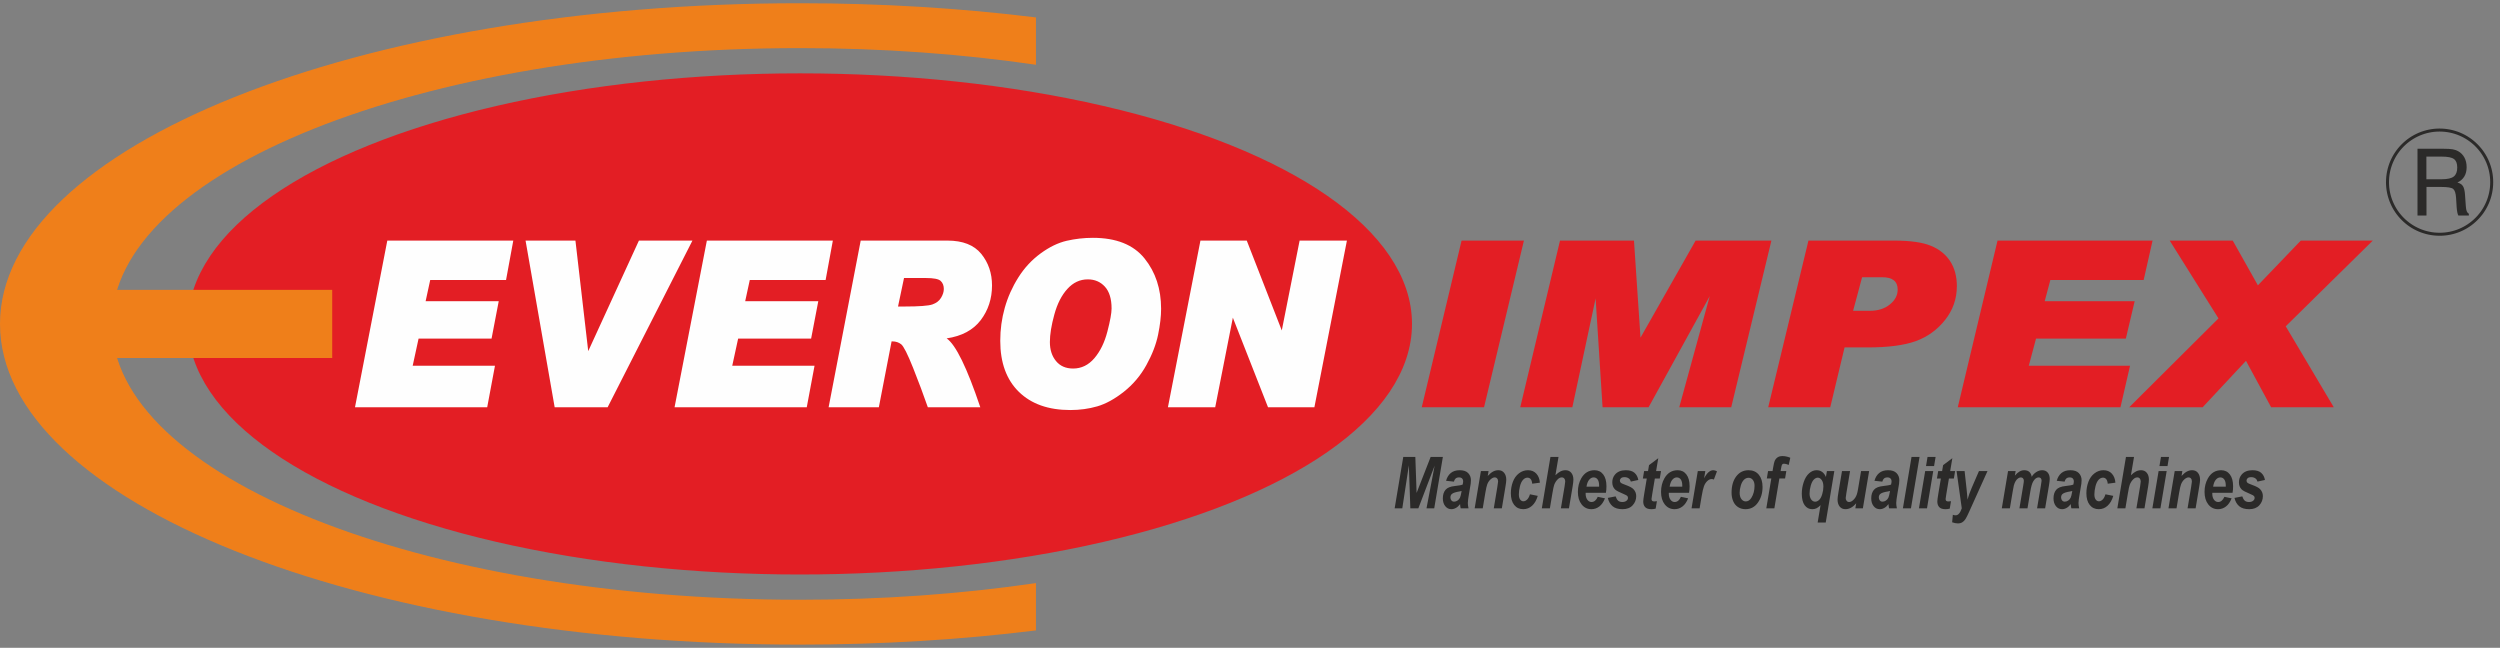 <?xml version="1.0" encoding="UTF-8"?>
<!DOCTYPE svg PUBLIC "-//W3C//DTD SVG 1.1//EN" "http://www.w3.org/Graphics/SVG/1.1/DTD/svg11.dtd">
<!-- Creator: CorelDRAW 2021 (64-Bit) -->
<svg xmlns="http://www.w3.org/2000/svg" xml:space="preserve" width="25.485mm" height="6.604mm" version="1.1" style="shape-rendering:geometricPrecision; text-rendering:geometricPrecision; image-rendering:optimizeQuality; fill-rule:evenodd; clip-rule:evenodd"
viewBox="0 0 2548.46 660.38"
 xmlns:xlink="http://www.w3.org/1999/xlink"
 xmlns:xodm="http://www.corel.com/coreldraw/odm/2003">
 <rect x="0" y="0" width="2548.46" height="660.38" fill="#808080" stroke="none"/>
 <defs>
  <style type="text/css">
   <![CDATA[
    .str0 {stroke:#E31E24;stroke-width:17.64;stroke-miterlimit:2.613}
    .fil1 {fill:#EF7F1A}
    .fil0 {fill:#E31E24}
    .fil2 {fill:#FEFEFE;fill-rule:nonzero}
    .fil4 {fill:#2B2A29;fill-rule:nonzero}
    .fil3 {fill:#E31E24;fill-rule:nonzero}
   ]]>
  </style>
 </defs>
 <g id="Layer_x0020_1">
  <g id="_3061394637888">
   <ellipse class="fil0 str0" cx="815.42" cy="330.2" rx="615.13" ry="246.61"/>
   <polygon class="fil1" points="89.49,295.47 338.66,295.47 338.66,364.93 89.49,364.93 "/>
   <path class="fil2" d="M523.23 245.25l-7.38 40.19 -77.3 0 -4.67 21.59 74.52 0 -7.32 38.15 -74.4 0 -6 27.67 83.88 0 -7.92 42.31 -134.77 0 32.94 -169.91 128.42 0zm182.63 0l-86.45 169.91 -53.99 0 -29.67 -169.91 50.84 0 13.61 117.67 -2.86 0 53.96 -117.67 54.56 0zm143.13 0l-7.38 40.19 -77.3 0 -4.67 21.59 74.51 0 -7.31 38.15 -74.4 0 -6.01 27.67 83.89 0 -7.93 42.31 -134.76 0 32.93 -169.91 128.43 0zm28.4 0l88.44 0c15.6,0 27.08,4.52 34.42,13.5 7.31,8.99 11,19.75 11,32.23 0,13.46 -3.87,25.27 -11.54,35.4 -7.71,10.08 -19.26,16.29 -34.71,18.56 9.3,6.44 20.74,29.87 34.31,70.22l-53.49 0c-4.45,-12.84 -9.48,-26.22 -15.05,-40.23 -5.58,-14.01 -9.63,-21.98 -12.12,-23.98 -2.5,-1.96 -5.51,-2.95 -9.01,-2.95l-0.76 0 -12.99 67.16 -51.21 0 32.71 -169.91zm38.04 67.2l6.76 0c14.73,0 24.1,-0.71 28.19,-2.08 4.06,-1.42 7.02,-3.65 8.9,-6.79 1.89,-3.15 2.83,-6.12 2.83,-8.99 0,-3.49 -1.05,-6.2 -3.19,-8.2 -2.09,-2.01 -7.16,-2.99 -15.19,-2.99l-22.19 0 -6.11 29.05zm198.55 -70.02c23.89,0 41.44,7.02 52.73,21 11.25,13.97 16.9,31.08 16.9,51.33 0,7.69 -1.02,16.53 -3.08,26.49 -2.06,9.93 -6.04,20.26 -11.94,30.93 -5.9,10.68 -13.53,19.7 -22.94,27.16 -9.41,7.42 -18.42,12.36 -27.1,14.88 -8.65,2.51 -17.85,3.76 -27.51,3.76 -22.33,0 -39.8,-6.2 -52.43,-18.56 -12.63,-12.37 -18.96,-29.71 -18.96,-52 0,-11.55 1.51,-22.73 4.59,-33.64 3.08,-10.87 7.67,-21.19 13.82,-30.93 6.12,-9.73 13.68,-17.89 22.69,-24.49 8.98,-6.59 17.85,-10.87 26.57,-12.91 8.75,-2 17.62,-3.02 26.66,-3.02zm-20.04 133.24c8.43,0 15.66,-3.53 21.67,-10.55 5.97,-7.03 10.39,-16.09 13.25,-27.16 2.86,-11.03 4.27,-18.84 4.27,-23.43 0,-9.94 -2.28,-17.35 -6.84,-22.34 -4.52,-4.94 -10.35,-7.41 -17.37,-7.41 -8,0 -14.91,3.21 -20.77,9.65 -5.9,6.44 -10.35,15.15 -13.36,26.14 -3.04,10.99 -4.55,20.37 -4.55,28.1 0,7.89 2.09,14.33 6.26,19.39 4.16,5.06 9.95,7.61 17.44,7.61zm279.08 -130.42l-33.15 169.91 -47.26 0 -37.71 -96.04 2.78 0 -18.92 96.04 -48.2 0 33.15 -169.91 47.22 0 37.53 96.28 -2.75 0 19.1 -96.28 48.21 0z"/>
   <path class="fil1" d="M815.42 49.03c84.54,0 165.58,6 240.63,16.99l0 -48.25c-76.06,-9.4 -156.87,-14.48 -240.63,-14.48 -450.35,0 -815.42,146.36 -815.42,326.91 0,180.54 365.07,326.9 815.42,326.9 83.76,0 164.57,-5.07 240.63,-14.47l0 -48.25c-75.05,10.99 -156.09,16.99 -240.63,16.99 -387.34,0 -701.34,-125.88 -701.34,-281.17 0,-155.29 314,-281.17 701.34,-281.17z"/>
   <path class="fil3" d="M1553.46 245.25l-40.66 169.91 -63.5 0 40.61 -169.91 63.55 0zm252.28 0l-40.97 169.91 -52.99 0 34.65 -126.22 3.56 0 -69.47 126.22 -46.9 0 -8.06 -126.22 4.24 0 -26.99 126.22 -53.09 0 40.53 -169.91 75.39 0 7.04 104.72 -3.66 0 59.46 -104.72 77.26 0zm37.77 0l87.33 0c16.43,0 28.94,1.77 37.49,5.3 8.55,3.5 15.1,8.75 19.64,15.74 4.54,6.99 6.82,15.46 6.82,25.35 0,12.88 -3.97,24.38 -11.94,34.43 -7.92,10.04 -17.9,17.26 -29.79,21.62 -11.94,4.32 -28.33,6.47 -49.17,6.47l-23.56 0 -14.6 61 -63.24 0 41.02 -169.91zm45.51 71.59l16.92 0c8.38,0 15.23,-2.16 20.53,-6.47 5.34,-4.28 7.98,-9.39 7.98,-15.23 0,-8.36 -5.22,-12.52 -15.59,-12.52l-20.67 0 -9.17 34.22zm305.27 -71.59l-9.08 40.19 -95.13 0 -5.74 21.59 91.7 0 -9 38.15 -91.56 0 -7.39 27.67 103.23 0 -9.76 42.31 -165.84 0 40.53 -169.91 158.04 0zm224.5 0l-88.76 87.37 48.99 82.54 -63.86 0 -25.65 -47.34 -44.18 47.34 -74.86 0 91.02 -90.59 -49.74 -79.32 64.26 0 25.65 45.61 43.74 -45.61 73.39 0z"/>
   <path class="fil4" d="M1445.86 518.16l-8.19 0 -1.51 -43.77 -6.68 43.77 -7.79 0 8.77 -52.37 12.31 0 1.29 36.69 14.32 -36.69 12.46 0 -8.8 52.37 -7.88 0 8.28 -43.45 -16.58 43.45zm36.26 -27.19l-8.03 -0.86c0.92,-3.37 2.53,-6.02 4.81,-7.92 2.28,-1.9 5.3,-2.87 9.05,-2.87 3.93,0 6.82,0.99 8.69,2.95 1.87,1.97 2.8,4.37 2.8,7.2 0,1.14 -0.08,2.36 -0.24,3.64 -0.16,1.3 -0.72,4.67 -1.7,10.15 -0.8,4.52 -1.21,7.69 -1.21,9.51 0,1.61 0.23,3.41 0.69,5.39l-7.99 0c-0.32,-1.38 -0.53,-2.81 -0.6,-4.29 -1.21,1.67 -2.58,2.95 -4.15,3.84 -1.57,0.9 -3.14,1.34 -4.73,1.34 -2.52,0 -4.61,-1.03 -6.24,-3.09 -1.64,-2.06 -2.46,-4.7 -2.46,-7.95 0,-3.62 0.9,-6.51 2.7,-8.68 1.81,-2.17 5.03,-3.47 9.67,-3.92 3.91,-0.41 6.53,-0.9 7.85,-1.47 0.34,-1.44 0.51,-2.57 0.51,-3.44 0,-1.08 -0.36,-2.01 -1.06,-2.74 -0.71,-0.74 -1.75,-1.11 -3.15,-1.11 -1.47,0 -2.63,0.38 -3.48,1.12 -0.85,0.76 -1.43,1.82 -1.73,3.2zm7.82 9.51c-0.5,0.16 -1.16,0.31 -1.99,0.46 -4.11,0.62 -6.81,1.53 -8.07,2.72 -0.9,0.85 -1.34,2.01 -1.34,3.46 0,1.19 0.35,2.2 1.03,3.02 0.68,0.82 1.59,1.23 2.72,1.23 1.24,0 2.41,-0.37 3.5,-1.13 1.11,-0.74 1.93,-1.72 2.47,-2.88 0.55,-1.19 1.03,-3.03 1.45,-5.53l0.23 -1.35zm19.67 -20.26l7.79 0 -0.81 4.93c1.95,-2.1 3.77,-3.59 5.46,-4.49 1.69,-0.89 3.47,-1.34 5.35,-1.34 2.5,0 4.47,0.9 5.91,2.69 1.44,1.79 2.16,4.15 2.16,7.1 0,1.34 -0.31,3.87 -0.94,7.57l-3.58 21.48 -8.22 0 3.6 -21.55c0.54,-3.21 0.8,-5.13 0.8,-5.74 0,-1.32 -0.3,-2.34 -0.93,-3.1 -0.61,-0.74 -1.48,-1.12 -2.58,-1.12 -1.21,0 -2.55,0.63 -4.01,1.89 -1.48,1.27 -2.63,2.94 -3.47,5 -0.61,1.49 -1.29,4.5 -2.06,9.05l-2.6 15.57 -8.23 0 6.36 -37.94zm49.98 23.65l7.98 1.61c-1.32,4.42 -3.26,7.8 -5.84,10.1 -2.57,2.32 -5.56,3.47 -8.96,3.47 -3.88,0 -6.96,-1.44 -9.22,-4.32 -2.27,-2.89 -3.42,-6.85 -3.42,-11.9 0,-4.12 0.7,-8.01 2.07,-11.68 1.38,-3.67 3.45,-6.55 6.22,-8.66 2.76,-2.11 5.8,-3.17 9.11,-3.17 3.58,0 6.45,1.17 8.59,3.51 2.13,2.33 3.33,5.41 3.6,9.21l-7.82 1.04c-0.19,-2.11 -0.71,-3.67 -1.56,-4.68 -0.85,-0.99 -1.96,-1.49 -3.33,-1.49 -1.59,0 -3.07,0.73 -4.44,2.2 -1.38,1.48 -2.44,3.68 -3.17,6.64 -0.73,2.94 -1.1,5.69 -1.1,8.26 0,2.24 0.44,3.97 1.31,5.19 0.88,1.2 1.98,1.81 3.3,1.81 1.32,0 2.59,-0.59 3.81,-1.78 1.22,-1.19 2.17,-2.98 2.87,-5.36zm20.33 14.29l-8.22 0 8.78 -52.37 8.23 0 -3.15 18.64c1.85,-1.8 3.58,-3.11 5.18,-3.9 1.6,-0.81 3.32,-1.21 5.16,-1.21 2.46,0 4.41,0.89 5.83,2.65 1.44,1.77 2.16,4.07 2.16,6.93 0,1.53 -0.27,3.88 -0.8,7.08l-3.73 22.18 -8.22 0 3.81 -22.62c0.4,-2.45 0.6,-4.02 0.6,-4.71 0,-1.27 -0.31,-2.28 -0.94,-3.03 -0.63,-0.77 -1.49,-1.15 -2.58,-1.15 -1.38,0 -2.69,0.6 -3.95,1.78 -1.64,1.57 -2.89,3.51 -3.75,5.79 -0.48,1.27 -1.11,4.23 -1.89,8.9l-2.52 15.04zm57.11 -15.79l-20.63 0c-0.02,0.4 -0.03,0.72 -0.03,0.92 0,2.53 0.58,4.56 1.73,6.11 1.16,1.55 2.57,2.33 4.23,2.33 2.73,0 4.86,-1.77 6.39,-5.29l7.36 1.54c-1.44,3.69 -3.35,6.46 -5.75,8.3 -2.4,1.85 -5.09,2.77 -8.06,2.77 -4.08,0 -7.41,-1.61 -9.97,-4.84 -2.55,-3.22 -3.83,-7.49 -3.83,-12.81 0,-5.19 1.15,-9.81 3.46,-13.86 3.15,-5.48 7.65,-8.22 13.49,-8.22 3.73,0 6.69,1.44 8.88,4.31 2.2,2.87 3.29,6.89 3.29,12.06 0,2.47 -0.18,4.7 -0.56,6.68zm-6.94 -6.26c0.02,-0.45 0.02,-0.79 0.02,-1.03 0,-2.81 -0.49,-4.92 -1.51,-6.32 -1.01,-1.4 -2.37,-2.11 -4.07,-2.11 -1.7,0 -3.21,0.79 -4.56,2.39 -1.35,1.6 -2.26,3.96 -2.74,7.07l12.86 0zm8.88 11.44l7.96 -1.57c0.71,2.1 1.58,3.57 2.64,4.45 1.04,0.86 2.48,1.3 4.29,1.3 1.87,0 3.37,-0.52 4.49,-1.57 0.79,-0.72 1.17,-1.59 1.17,-2.61 0,-0.69 -0.19,-1.32 -0.59,-1.85 -0.42,-0.53 -1.56,-1.17 -3.41,-1.94 -4.97,-2.05 -8.04,-3.66 -9.22,-4.86 -1.86,-1.85 -2.78,-4.29 -2.78,-7.29 0,-3 0.89,-5.58 2.69,-7.75 2.51,-3.03 6.22,-4.54 11.15,-4.54 3.9,0 6.87,0.9 8.87,2.69 2,1.79 3.28,4.2 3.82,7.25l-7.6 1.65c-0.4,-1.4 -1.05,-2.43 -1.95,-3.11 -1.22,-0.93 -2.69,-1.41 -4.41,-1.41 -1.72,0 -2.95,0.37 -3.71,1.08 -0.75,0.72 -1.12,1.53 -1.12,2.47 0,0.95 0.38,1.73 1.14,2.35 0.48,0.38 2.01,1.05 4.61,2.01 4.01,1.45 6.69,2.87 8.05,4.29 1.91,1.97 2.86,4.35 2.86,7.13 0,3.6 -1.21,6.72 -3.63,9.36 -2.43,2.65 -5.85,3.97 -10.26,3.97 -4.39,0 -7.79,-1 -10.18,-3.01 -2.4,-2.02 -4.02,-4.85 -4.88,-8.49zm35.74 -19.72l1.26 -7.61 4.01 0 1 -6.07 9.43 -7.07 -2.21 13.14 5.01 0 -1.26 7.61 -5.04 0 -2.66 15.89c-0.48,2.89 -0.72,4.52 -0.72,4.94 0,0.78 0.2,1.39 0.6,1.84 0.4,0.44 1.12,0.66 2.18,0.66 0.36,0 1.27,-0.09 2.72,-0.26l-1.29 7.61c-1.41,0.37 -2.87,0.54 -4.35,0.54 -2.91,0 -5.02,-0.7 -6.34,-2.09 -1.31,-1.39 -1.97,-3.33 -1.97,-5.8 0,-1.17 0.35,-3.87 1.06,-8.07l2.55 -15.26 -3.98 0zm47.08 14.54l-20.62 0c-0.02,0.4 -0.03,0.72 -0.03,0.92 0,2.53 0.58,4.56 1.73,6.11 1.16,1.55 2.57,2.33 4.23,2.33 2.73,0 4.86,-1.77 6.38,-5.29l7.37 1.54c-1.44,3.69 -3.35,6.46 -5.75,8.3 -2.4,1.85 -5.09,2.77 -8.06,2.77 -4.08,0 -7.41,-1.61 -9.97,-4.84 -2.55,-3.22 -3.83,-7.49 -3.83,-12.81 0,-5.19 1.16,-9.81 3.46,-13.86 3.15,-5.48 7.65,-8.22 13.49,-8.22 3.73,0 6.69,1.44 8.88,4.31 2.2,2.87 3.29,6.89 3.29,12.06 0,2.47 -0.19,4.7 -0.57,6.68zm-6.93 -6.26c0.02,-0.45 0.02,-0.79 0.02,-1.03 0,-2.81 -0.5,-4.92 -1.51,-6.32 -1.01,-1.4 -2.37,-2.11 -4.07,-2.11 -1.7,0 -3.21,0.79 -4.56,2.39 -1.35,1.6 -2.26,3.96 -2.74,7.07l12.86 0zm15.84 -15.89l7.67 0 -1.23 7.36c2.86,-5.5 5.96,-8.26 9.31,-8.26 1.18,0 2.45,0.38 3.81,1.11l-3.16 8.4c-0.74,-0.34 -1.53,-0.5 -2.37,-0.5 -1.41,0 -2.85,0.66 -4.31,2 -1.46,1.33 -2.61,3.11 -3.43,5.34 -0.82,2.22 -1.63,5.76 -2.43,10.59l-2.01 11.9 -8.21 0 6.36 -37.94zm34.42 22.18c0,-7.02 1.59,-12.63 4.77,-16.8 3.17,-4.18 7.36,-6.28 12.53,-6.28 4.48,0 7.98,1.55 10.5,4.64 2.53,3.08 3.79,7.23 3.79,12.45 0,6.14 -1.57,11.44 -4.73,15.92 -3.15,4.49 -7.37,6.72 -12.66,6.72 -2.86,0 -5.4,-0.71 -7.61,-2.15 -2.21,-1.43 -3.87,-3.45 -4.96,-6.07 -1.09,-2.61 -1.63,-5.43 -1.63,-8.43zm23.43 -7.32c0,-2.43 -0.57,-4.37 -1.72,-5.85 -1.13,-1.46 -2.6,-2.19 -4.38,-2.19 -1.78,0 -3.36,0.68 -4.73,2.06 -1.37,1.37 -2.45,3.35 -3.21,5.96 -0.77,2.61 -1.14,5.01 -1.14,7.2 0,2.72 0.59,4.88 1.77,6.47 1.19,1.59 2.67,2.39 4.47,2.39 2.25,0 4.15,-1.2 5.67,-3.61 2.17,-3.4 3.27,-7.55 3.27,-12.43zm32.38 -14.86l-1.26 7.5 -5.81 0 -5.1 30.44 -8.22 0 5.1 -30.44 -4.58 0 1.26 -7.5 4.58 0 0.66 -3.9c0.54,-3.18 1.03,-5.34 1.51,-6.46 0.66,-1.52 1.63,-2.73 2.92,-3.62 1.29,-0.9 2.97,-1.34 5.05,-1.34 2.52,0 5.17,0.57 7.96,1.7l-1.61 7.33c-1.96,-0.83 -3.56,-1.25 -4.78,-1.25 -0.93,0 -1.63,0.37 -2.09,1.1 -0.3,0.48 -0.61,1.74 -0.95,3.76l-0.46 2.68 5.82 0zm41.39 0l7.55 0 -8.75 52.41 -8.23 0 2.95 -17.69c-1.45,1.47 -2.82,2.54 -4.09,3.17 -1.28,0.62 -2.74,0.94 -4.36,0.94 -3.22,0 -5.81,-1.34 -7.76,-4.04 -1.94,-2.69 -2.92,-6.61 -2.92,-11.75 0,-4.07 0.66,-8.04 1.98,-11.89 1.31,-3.87 3.14,-6.83 5.49,-8.91 2.33,-2.09 4.86,-3.14 7.59,-3.14 4.4,0 7.58,2.3 9.54,6.87l1.01 -5.97zm-17.68 22.87c0,2.55 0.56,4.57 1.67,6.07 1.1,1.5 2.44,2.24 4,2.24 1.4,0 2.74,-0.58 4.04,-1.77 1.3,-1.17 2.36,-3.12 3.17,-5.84 0.81,-2.7 1.21,-5.31 1.21,-7.81 0,-2.84 -0.58,-5.06 -1.74,-6.67 -1.16,-1.61 -2.51,-2.4 -4.04,-2.4 -1.26,0 -2.55,0.61 -3.85,1.85 -1.31,1.23 -2.38,3.28 -3.21,6.12 -0.83,2.85 -1.25,5.58 -1.25,8.21zm33.06 -22.87l8.21 0 -3.75 22.46c-0.46,2.7 -0.69,4.38 -0.69,5.05 0,1.09 0.33,2.04 0.97,2.82 0.66,0.78 1.48,1.18 2.5,1.18 0.72,0 1.43,-0.18 2.15,-0.52 0.7,-0.34 1.43,-0.87 2.17,-1.58 0.75,-0.69 1.42,-1.5 2,-2.4 0.6,-0.91 1.16,-2.09 1.66,-3.57 0.36,-1.1 0.77,-2.89 1.18,-5.37l3.04 -18.07 8.22 0 -6.37 37.94 -7.67 0 0.86 -5.15c-3.36,4.03 -7.02,6.04 -10.97,6.04 -2.5,0 -4.46,-0.89 -5.89,-2.67 -1.44,-1.79 -2.15,-4.19 -2.15,-7.18 0,-1.32 0.32,-3.93 0.97,-7.83l3.56 -21.15zm41.12 10.75l-8.03 -0.86c0.92,-3.37 2.52,-6.02 4.8,-7.92 2.29,-1.9 5.31,-2.87 9.06,-2.87 3.92,0 6.82,0.99 8.68,2.95 1.88,1.97 2.81,4.37 2.81,7.2 0,1.14 -0.08,2.36 -0.25,3.64 -0.15,1.3 -0.72,4.67 -1.7,10.15 -0.8,4.52 -1.2,7.69 -1.2,9.51 0,1.61 0.22,3.41 0.68,5.39l-7.98 0c-0.32,-1.38 -0.53,-2.81 -0.61,-4.29 -1.2,1.67 -2.58,2.95 -4.14,3.84 -1.57,0.9 -3.15,1.34 -4.73,1.34 -2.53,0 -4.61,-1.03 -6.25,-3.09 -1.63,-2.06 -2.45,-4.7 -2.45,-7.95 0,-3.62 0.9,-6.51 2.7,-8.68 1.8,-2.17 5.03,-3.47 9.66,-3.92 3.92,-0.41 6.53,-0.9 7.85,-1.47 0.34,-1.44 0.52,-2.57 0.52,-3.44 0,-1.08 -0.36,-2.01 -1.07,-2.74 -0.7,-0.74 -1.75,-1.11 -3.14,-1.11 -1.47,0 -2.63,0.38 -3.48,1.12 -0.85,0.76 -1.43,1.82 -1.73,3.2zm7.82 9.51c-0.5,0.16 -1.17,0.31 -1.99,0.46 -4.11,0.62 -6.81,1.53 -8.07,2.72 -0.9,0.85 -1.34,2.01 -1.34,3.46 0,1.19 0.34,2.2 1.03,3.02 0.68,0.82 1.59,1.23 2.71,1.23 1.25,0 2.42,-0.37 3.51,-1.13 1.11,-0.74 1.93,-1.72 2.47,-2.88 0.54,-1.19 1.02,-3.03 1.44,-5.53l0.24 -1.35zm13.14 17.68l8.79 -52.37 8.19 0 -8.77 52.37 -8.21 0zm25.11 -52.37l8.23 0 -1.56 9.29 -8.21 0 1.54 -9.29zm-2.4 14.43l8.21 0 -6.35 37.94 -8.22 0 6.36 -37.94zm11.99 7.61l1.27 -7.61 4 0 1.01 -6.07 9.42 -7.07 -2.21 13.14 5.02 0 -1.26 7.61 -5.05 0 -2.65 15.89c-0.48,2.89 -0.72,4.52 -0.72,4.94 0,0.78 0.2,1.39 0.6,1.84 0.4,0.44 1.12,0.66 2.18,0.66 0.36,0 1.27,-0.09 2.72,-0.26l-1.3 7.61c-1.4,0.37 -2.86,0.54 -4.34,0.54 -2.91,0 -5.02,-0.7 -6.34,-2.09 -1.31,-1.39 -1.97,-3.33 -1.97,-5.8 0,-1.17 0.35,-3.87 1.06,-8.07l2.54 -15.26 -3.98 0zm20.02 -7.61l8.19 0 2.07 18.89c0.52,4.87 0.8,8.27 0.86,10.22 1.06,-3.88 2.53,-7.97 4.41,-12.28l7.27 -16.83 8.71 0 -18.79 41.66c-1.54,3.45 -2.76,5.86 -3.65,7.24 -0.89,1.39 -1.96,2.48 -3.21,3.26 -1.25,0.77 -2.76,1.18 -4.5,1.18 -1.75,0 -3.7,-0.39 -5.88,-1.15l0.71 -7.64c1,0.35 1.97,0.53 2.89,0.53 2.53,0 4.6,-2.37 6.22,-7.14l-5.3 -37.94zm52.47 0l7.73 0 -0.77 4.61c3.02,-3.67 6.19,-5.51 9.51,-5.51 2.28,0 4.05,0.6 5.3,1.79 1.24,1.2 2.03,2.83 2.37,4.93 1.05,-1.9 2.56,-3.5 4.53,-4.78 1.96,-1.29 4,-1.94 6.13,-1.94 2.42,0 4.31,0.82 5.66,2.44 1.36,1.61 2.04,3.76 2.04,6.43 0,1.3 -0.27,3.57 -0.8,6.79l-3.9 23.18 -8.21 0 3.89 -23.18c0.48,-2.92 0.71,-4.55 0.71,-4.94 0,-1.05 -0.26,-1.87 -0.75,-2.48 -0.51,-0.61 -1.27,-0.91 -2.28,-0.91 -2.05,0 -3.87,1.34 -5.47,4.04 -1.17,1.92 -2.17,5.35 -2.98,10.25l-2.89 17.22 -8.22 0 3.83 -22.94c0.44,-2.64 0.67,-4.35 0.67,-5.14 0,-1 -0.28,-1.82 -0.83,-2.47 -0.53,-0.64 -1.28,-0.96 -2.24,-0.96 -0.9,0 -1.82,0.33 -2.78,1 -0.96,0.67 -1.79,1.58 -2.5,2.76 -0.73,1.15 -1.33,2.65 -1.85,4.5 -0.23,0.85 -0.6,2.79 -1.11,5.81l-2.93 17.44 -8.22 0 6.36 -37.94zm57.65 10.75l-8.02 -0.86c0.91,-3.37 2.51,-6.02 4.79,-7.92 2.29,-1.9 5.31,-2.87 9.07,-2.87 3.91,0 6.81,0.99 8.67,2.95 1.88,1.97 2.81,4.37 2.81,7.2 0,1.14 -0.08,2.36 -0.24,3.64 -0.16,1.3 -0.73,4.67 -1.7,10.15 -0.81,4.52 -1.21,7.69 -1.21,9.51 0,1.61 0.23,3.41 0.69,5.39l-7.99 0c-0.32,-1.38 -0.53,-2.81 -0.61,-4.29 -1.2,1.67 -2.58,2.95 -4.14,3.84 -1.57,0.9 -3.15,1.34 -4.73,1.34 -2.52,0 -4.61,-1.03 -6.25,-3.09 -1.63,-2.06 -2.45,-4.7 -2.45,-7.95 0,-3.62 0.9,-6.51 2.7,-8.68 1.8,-2.17 5.03,-3.47 9.67,-3.92 3.91,-0.41 6.52,-0.9 7.85,-1.47 0.34,-1.44 0.51,-2.57 0.51,-3.44 0,-1.08 -0.36,-2.01 -1.06,-2.74 -0.71,-0.74 -1.75,-1.11 -3.15,-1.11 -1.47,0 -2.63,0.38 -3.48,1.12 -0.85,0.76 -1.43,1.82 -1.73,3.2zm7.82 9.51c-0.5,0.16 -1.16,0.31 -1.98,0.46 -4.12,0.62 -6.82,1.53 -8.08,2.72 -0.9,0.85 -1.34,2.01 -1.34,3.46 0,1.19 0.35,2.2 1.03,3.02 0.68,0.82 1.59,1.23 2.72,1.23 1.24,0 2.41,-0.37 3.51,-1.13 1.1,-0.74 1.92,-1.72 2.46,-2.88 0.55,-1.19 1.02,-3.03 1.44,-5.53l0.24 -1.35zm33.82 3.39l7.99 1.61c-1.32,4.42 -3.27,7.8 -5.85,10.1 -2.57,2.32 -5.56,3.47 -8.96,3.47 -3.87,0 -6.95,-1.44 -9.22,-4.32 -2.27,-2.89 -3.41,-6.85 -3.41,-11.9 0,-4.12 0.69,-8.01 2.06,-11.68 1.38,-3.67 3.45,-6.55 6.22,-8.66 2.76,-2.11 5.8,-3.17 9.11,-3.17 3.59,0 6.45,1.17 8.59,3.51 2.13,2.33 3.33,5.41 3.61,9.21l-7.82 1.04c-0.2,-2.11 -0.72,-3.67 -1.57,-4.68 -0.85,-0.99 -1.95,-1.49 -3.33,-1.49 -1.58,0 -3.07,0.73 -4.44,2.2 -1.37,1.48 -2.43,3.68 -3.16,6.64 -0.74,2.94 -1.11,5.69 -1.11,8.26 0,2.24 0.44,3.97 1.32,5.19 0.88,1.2 1.98,1.81 3.29,1.81 1.32,0 2.6,-0.59 3.82,-1.78 1.22,-1.19 2.17,-2.98 2.86,-5.36zm20.33 14.29l-8.22 0 8.79 -52.37 8.22 0 -3.15 18.64c1.85,-1.8 3.58,-3.11 5.19,-3.9 1.6,-0.81 3.32,-1.21 5.15,-1.21 2.46,0 4.41,0.89 5.84,2.65 1.44,1.77 2.15,4.07 2.15,6.93 0,1.53 -0.26,3.88 -0.8,7.08l-3.72 22.18 -8.23 0 3.82 -22.62c0.4,-2.45 0.59,-4.02 0.59,-4.71 0,-1.27 -0.31,-2.28 -0.93,-3.03 -0.64,-0.77 -1.5,-1.15 -2.59,-1.15 -1.37,0 -2.68,0.6 -3.94,1.78 -1.65,1.57 -2.9,3.51 -3.76,5.79 -0.48,1.27 -1.1,4.23 -1.89,8.9l-2.52 15.04zm36.26 -52.37l8.22 0 -1.55 9.29 -8.22 0 1.55 -9.29zm-2.41 14.43l8.22 0 -6.36 37.94 -8.22 0 6.36 -37.94zm16.41 0l7.79 0 -0.81 4.93c1.95,-2.1 3.77,-3.59 5.46,-4.49 1.69,-0.89 3.47,-1.34 5.35,-1.34 2.5,0 4.46,0.9 5.91,2.69 1.43,1.79 2.16,4.15 2.16,7.1 0,1.34 -0.31,3.87 -0.95,7.57l-3.58 21.48 -8.22 0 3.61 -21.55c0.54,-3.21 0.8,-5.13 0.8,-5.74 0,-1.32 -0.3,-2.34 -0.93,-3.1 -0.61,-0.74 -1.48,-1.12 -2.59,-1.12 -1.2,0 -2.54,0.63 -4.01,1.89 -1.47,1.27 -2.62,2.94 -3.46,5 -0.61,1.49 -1.3,4.5 -2.07,9.05l-2.6 15.57 -8.22 0 6.36 -37.94zm58.97 22.15l-20.63 0c-0.02,0.4 -0.02,0.72 -0.02,0.92 0,2.53 0.57,4.56 1.72,6.11 1.17,1.55 2.57,2.33 4.24,2.33 2.72,0 4.85,-1.77 6.38,-5.29l7.36 1.54c-1.44,3.69 -3.34,6.46 -5.75,8.3 -2.39,1.85 -5.08,2.77 -8.05,2.77 -4.09,0 -7.41,-1.61 -9.97,-4.84 -2.55,-3.22 -3.83,-7.49 -3.83,-12.81 0,-5.19 1.15,-9.81 3.46,-13.86 3.14,-5.48 7.64,-8.22 13.48,-8.22 3.73,0 6.69,1.44 8.88,4.31 2.2,2.87 3.29,6.89 3.29,12.06 0,2.47 -0.18,4.7 -0.56,6.68zm-6.93 -6.26c0.02,-0.45 0.02,-0.79 0.02,-1.03 0,-2.81 -0.5,-4.92 -1.52,-6.32 -1,-1.4 -2.36,-2.11 -4.06,-2.11 -1.71,0 -3.22,0.79 -4.57,2.39 -1.35,1.6 -2.26,3.96 -2.74,7.07l12.87 0zm8.87 11.44l7.96 -1.57c0.71,2.1 1.58,3.57 2.64,4.45 1.04,0.86 2.48,1.3 4.29,1.3 1.88,0 3.37,-0.52 4.5,-1.57 0.78,-0.72 1.17,-1.59 1.17,-2.61 0,-0.69 -0.2,-1.32 -0.6,-1.85 -0.42,-0.53 -1.55,-1.17 -3.41,-1.94 -4.96,-2.05 -8.03,-3.66 -9.22,-4.86 -1.85,-1.85 -2.77,-4.29 -2.77,-7.29 0,-3 0.89,-5.58 2.69,-7.75 2.5,-3.03 6.21,-4.54 11.14,-4.54 3.91,0 6.87,0.9 8.88,2.69 2,1.79 3.27,4.2 3.81,7.25l-7.6 1.65c-0.4,-1.4 -1.04,-2.43 -1.94,-3.11 -1.23,-0.93 -2.69,-1.41 -4.41,-1.41 -1.72,0 -2.95,0.37 -3.72,1.08 -0.75,0.72 -1.12,1.53 -1.12,2.47 0,0.95 0.38,1.73 1.14,2.35 0.48,0.38 2.02,1.05 4.62,2.01 4.01,1.45 6.68,2.87 8.04,4.29 1.91,1.97 2.87,4.35 2.87,7.13 0,3.6 -1.22,6.72 -3.64,9.36 -2.43,2.65 -5.85,3.97 -10.25,3.97 -4.39,0 -7.79,-1 -10.19,-3.01 -2.39,-2.02 -4.02,-4.85 -4.88,-8.49z"/>
   <g>
    <path class="fil4" d="M2541.53 185.68l-3.06 0 0 0 -0.07 -2.65 -0.19 -2.63 -0.33 -2.58 -0.46 -2.53 -0.57 -2.5 -0.7 -2.45 -0.81 -2.4 -0.92 -2.33 -1.04 -2.28 -1.14 -2.23 -1.24 -2.16 -1.34 -2.09 -1.44 -2.03 -1.53 -1.94 -1.62 -1.88 -1.71 -1.79 -1.79 -1.71 -1.87 -1.62 -1.96 -1.53 -2.02 -1.44 -2.09 -1.34 -2.16 -1.24 -2.23 -1.14 -2.28 -1.04 -2.33 -0.92 -2.4 -0.81 -2.45 -0.7 -2.5 -0.57 -2.54 -0.46 -2.58 -0.33 -2.63 -0.19 -2.65 -0.07 0 -3.06 2.81 0.07 2.77 0.21 2.74 0.35 2.7 0.48 2.64 0.61 2.59 0.74 2.54 0.85 2.49 0.98 2.42 1.1 2.35 1.2 2.3 1.32 2.21 1.42 2.14 1.52 2.06 1.63 1.99 1.72 1.89 1.81 1.81 1.89 1.72 1.98 1.63 2.06 1.52 2.15 1.42 2.21 1.32 2.3 1.2 2.35 1.1 2.42 0.98 2.49 0.85 2.54 0.74 2.59 0.61 2.64 0.48 2.69 0.35 2.74 0.21 2.77 0.07 2.81 0 0zm-54.65 54.64l0 -3.06 0 0 2.65 -0.07 2.63 -0.19 2.58 -0.33 2.54 -0.46 2.5 -0.57 2.45 -0.7 2.4 -0.81 2.33 -0.92 2.28 -1.04 2.23 -1.14 2.16 -1.24 2.09 -1.34 2.02 -1.44 1.96 -1.53 1.87 -1.62 1.79 -1.71 1.71 -1.79 1.62 -1.88 1.53 -1.94 1.44 -2.03 1.34 -2.09 1.24 -2.16 1.14 -2.23 1.04 -2.28 0.92 -2.33 0.81 -2.4 0.7 -2.45 0.57 -2.5 0.46 -2.53 0.33 -2.58 0.19 -2.63 0.07 -2.65 3.06 0 -0.07 2.81 -0.21 2.77 -0.35 2.74 -0.48 2.69 -0.61 2.64 -0.74 2.59 -0.85 2.54 -0.98 2.49 -1.1 2.42 -1.2 2.35 -1.32 2.3 -1.42 2.21 -1.52 2.15 -1.63 2.06 -1.72 1.98 -1.81 1.89 -1.89 1.81 -1.99 1.72 -2.06 1.63 -2.14 1.52 -2.21 1.42 -2.3 1.32 -2.35 1.2 -2.42 1.1 -2.49 0.98 -2.54 0.85 -2.59 0.74 -2.64 0.61 -2.7 0.48 -2.74 0.35 -2.77 0.21 -2.81 0.07 0 0zm-54.64 -54.64l3.06 0 0 0 0.07 2.65 0.19 2.63 0.33 2.58 0.46 2.53 0.57 2.5 0.7 2.45 0.81 2.4 0.92 2.33 1.04 2.28 1.14 2.23 1.24 2.16 1.34 2.09 1.44 2.03 1.53 1.94 1.62 1.88 1.71 1.79 1.79 1.71 1.88 1.62 1.94 1.53 2.03 1.44 2.09 1.34 2.16 1.24 2.23 1.14 2.28 1.04 2.33 0.92 2.4 0.81 2.45 0.7 2.5 0.57 2.53 0.46 2.58 0.33 2.63 0.19 2.65 0.07 0 3.06 -2.81 -0.07 -2.77 -0.21 -2.74 -0.35 -2.69 -0.48 -2.64 -0.61 -2.59 -0.74 -2.54 -0.85 -2.49 -0.98 -2.42 -1.1 -2.35 -1.2 -2.3 -1.32 -2.21 -1.42 -2.15 -1.52 -2.06 -1.63 -1.98 -1.72 -1.89 -1.81 -1.81 -1.89 -1.72 -1.98 -1.63 -2.06 -1.52 -2.15 -1.42 -2.21 -1.32 -2.3 -1.2 -2.35 -1.1 -2.42 -0.98 -2.49 -0.85 -2.54 -0.74 -2.59 -0.61 -2.64 -0.48 -2.69 -0.35 -2.74 -0.21 -2.77 -0.07 -2.81 0 0zm54.64 -54.64l0 3.06 0 0 -2.65 0.07 -2.63 0.19 -2.58 0.33 -2.53 0.46 -2.5 0.57 -2.45 0.7 -2.4 0.81 -2.33 0.92 -2.28 1.04 -2.23 1.14 -2.16 1.24 -2.09 1.34 -2.03 1.44 -1.94 1.53 -1.88 1.62 -1.79 1.71 -1.71 1.79 -1.62 1.88 -1.53 1.94 -1.44 2.03 -1.34 2.09 -1.24 2.16 -1.14 2.23 -1.04 2.28 -0.92 2.33 -0.81 2.4 -0.7 2.45 -0.57 2.5 -0.46 2.53 -0.33 2.58 -0.19 2.63 -0.07 2.65 -3.06 0 0.07 -2.81 0.21 -2.77 0.35 -2.74 0.48 -2.69 0.61 -2.64 0.74 -2.59 0.85 -2.54 0.98 -2.49 1.1 -2.42 1.2 -2.35 1.32 -2.3 1.42 -2.21 1.52 -2.15 1.63 -2.06 1.72 -1.98 1.81 -1.89 1.89 -1.81 1.98 -1.72 2.06 -1.63 2.15 -1.52 2.21 -1.42 2.3 -1.32 2.35 -1.2 2.42 -1.1 2.49 -0.98 2.54 -0.85 2.59 -0.74 2.64 -0.61 2.69 -0.48 2.74 -0.35 2.77 -0.21 2.81 -0.07 0 0z"/>
   </g>
   <path class="fil4" d="M2473.42 159.64l0 23.07 15.81 0c5.72,0 9.74,-0.93 12.11,-2.78 2.35,-1.85 3.53,-4.92 3.53,-9.25 0,-4.04 -1.1,-6.88 -3.33,-8.55 -2.22,-1.66 -6.33,-2.49 -12.31,-2.49l-15.81 0zm-9.06 -8.01l26.4 0c4.28,0 7.44,0.19 9.46,0.56 2.02,0.38 3.83,0.99 5.43,1.84 2.87,1.58 5.05,3.78 6.55,6.57 1.49,2.81 2.24,6.1 2.24,9.89 0,3.68 -0.79,6.82 -2.36,9.42 -1.57,2.61 -3.91,4.64 -7.02,6.13 2.64,0.74 4.53,1.98 5.65,3.74 1.12,1.75 1.82,4.73 2.1,8.91l0.79 11.24c0.16,2.4 0.47,4.2 0.95,5.38 0.49,1.18 1.19,2.03 2.16,2.52l0 1.9 -10.69 0c-0.86,-1.42 -1.46,-4.45 -1.8,-9.11l0 -0.28 -0.56 -8.87c-0.32,-4.56 -1.28,-7.51 -2.92,-8.87 -1.63,-1.36 -5.71,-2.03 -12.25,-2.03l-14.97 0 0 29.16 -9.16 0 0 -68.1z"/>
  </g>
 </g>
</svg>
